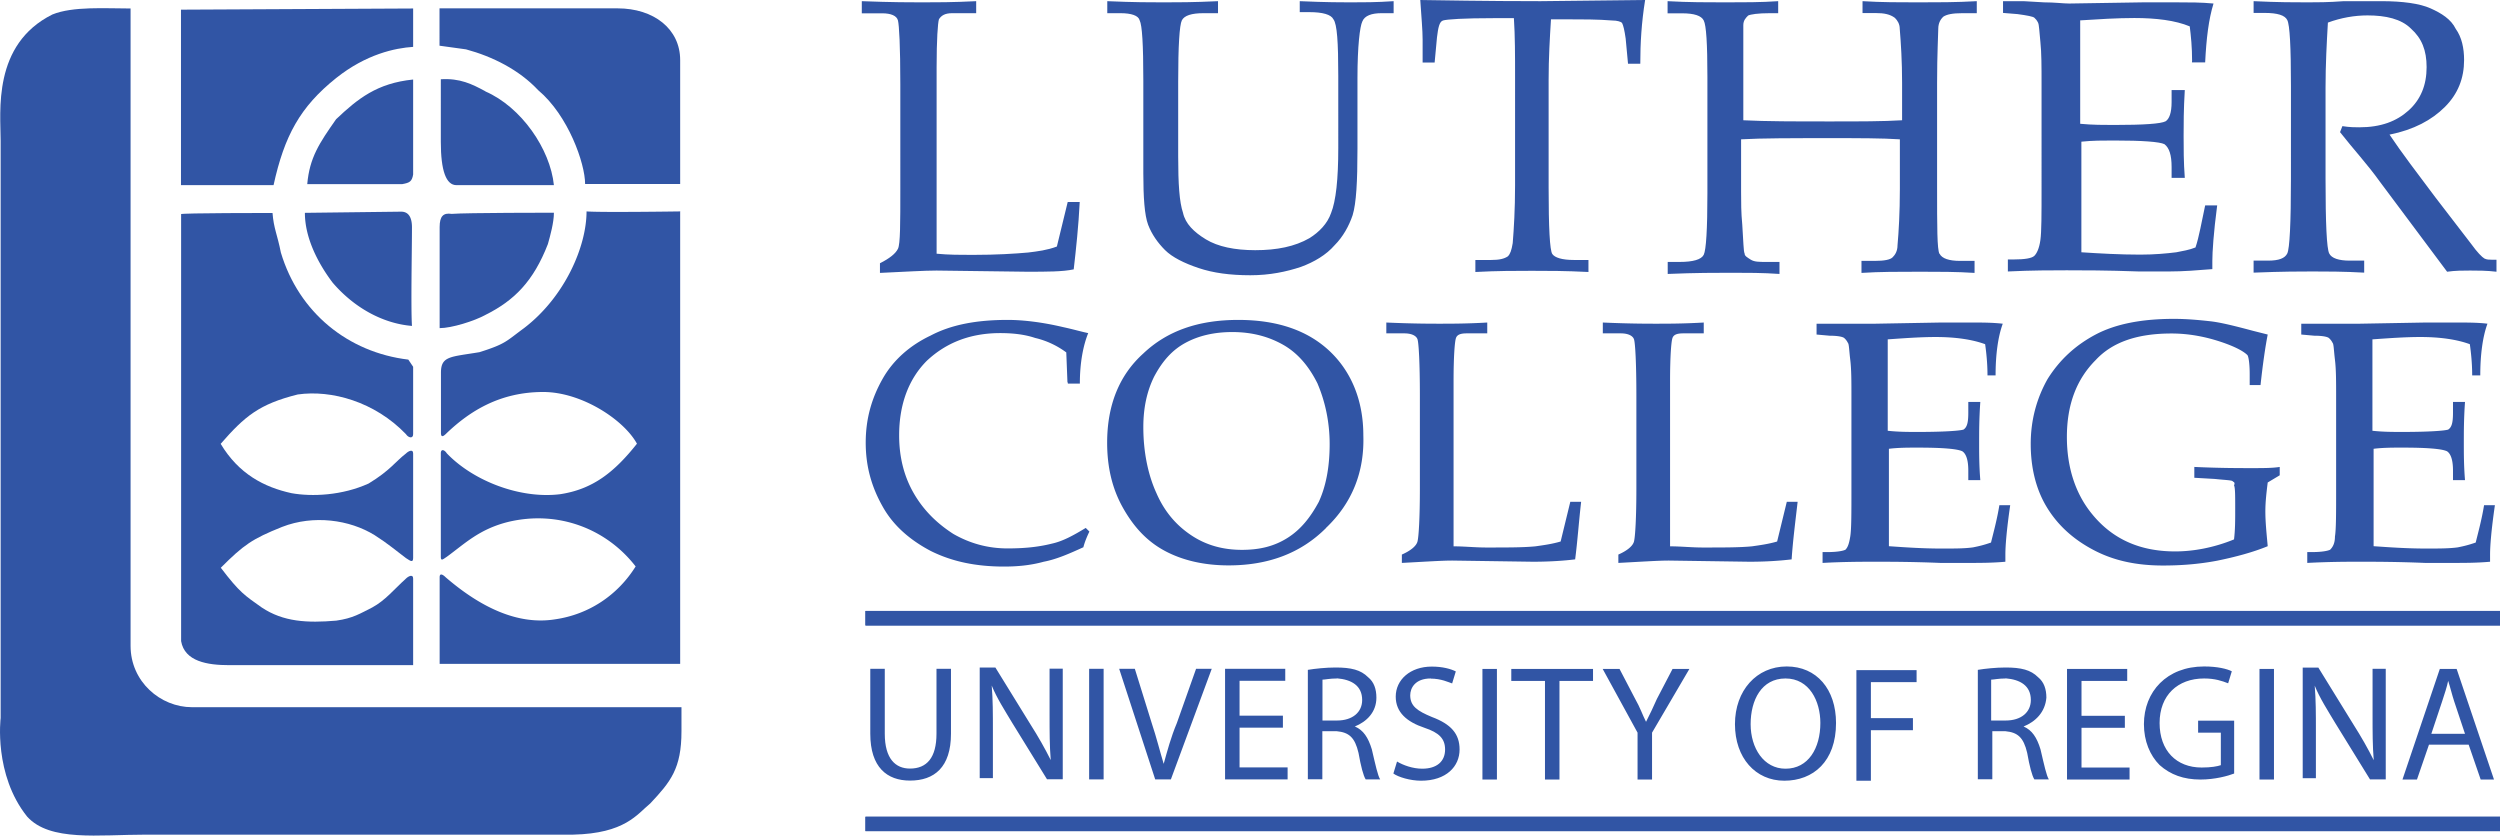 <svg xmlns="http://www.w3.org/2000/svg" viewBox="0 0 191.46 64"><path d="M31.64.64v2.95c-1.38.09-3.59.55-5.9 2.39-2.76 2.21-3.96 4.42-4.79 8.2h-7.09V.74L31.64.65zM47.3.64c2.76 0 4.79 1.57 4.79 3.96v9.49h-7.28c0-1.57-1.29-5.25-3.59-7.18-1.47-1.57-3.5-2.58-5.53-3.13l-2.03-.28V.64H47.3z" fill="#3155a5"/><path d="M10 .64v48.82c0 2.76 2.3 4.7 4.7 4.7h37.49V56c0 2.86-.83 3.87-2.39 5.53-1.01.83-1.93 2.3-5.9 2.39H11.2c-3.68 0-7.37.55-9.12-1.38C-.5 59.32.05 54.99.05 54.99V10.78c0-2.21-.65-7.37 3.96-9.67C5.58.47 8.06.65 10 .65zM37.17 7c2.76 1.2 4.97 4.42 5.25 7.18h-7.46c-.8 0-1.2-1.11-1.2-3.32V6.07c1.47-.09 2.39.37 3.41.92zM31.64 13.36c-.09.55-.28.64-.83.74h-7.28c.18-2.03.92-3.13 2.21-4.97 1.66-1.57 3.13-2.76 5.9-3.04v7.28z" fill="#3155a5"/><path d="M20.87 16.3c.09 1.2.37 1.66.64 3.04 1.38 4.61 5.16 7.65 9.76 8.2l.37.55v5.16c0 .37-.37.28-.55 0-2.39-2.49-5.71-3.41-8.29-3.04-2.95.74-4.05 1.66-5.9 3.78 1.38 2.3 3.32 3.32 5.43 3.78 1.57.28 3.87.18 5.9-.74 1.66-1.01 2.03-1.66 2.86-2.3.18-.18.55-.37.55 0v8.01c0 .46-.37.09-.55 0-.74-.55-1.38-1.11-2.39-1.75-1.93-1.2-4.7-1.57-7.09-.64-2.3.92-2.95 1.38-4.7 3.13 1.47 1.93 1.84 2.12 3.13 3.04 1.66 1.11 3.5 1.2 5.71 1.01 1.29-.18 1.84-.55 2.76-1.01 1.01-.55 1.66-1.38 2.58-2.21.18-.18.55-.37.55 0v6.63H17.55c-1.66 0-3.41-.28-3.68-1.84V16.4c-.09-.09 7-.09 7-.09zM42.42 16.3c0 .74-.28 1.75-.46 2.39-1.11 2.86-2.58 4.33-4.79 5.43-.83.46-2.58 1.01-3.5 1.01v-7.74c0-.83.28-1.11.92-1.01 1.11-.09 7.83-.09 7.83-.09z" fill="#3155a5"/><path d="M30.72 16.21c.64 0 .83.55.83 1.2 0 1.66-.09 6.17 0 7.55-2.21-.18-4.42-1.38-6.08-3.32-1.11-1.47-2.12-3.41-2.12-5.34l7.37-.09zM52.09 16.21v34.63H33.67v-6.63c0-.37.28-.18.46 0 2.67 2.3 5.53 3.68 8.38 3.22 2.58-.37 4.79-1.84 6.17-4.05-2.21-2.86-5.9-4.33-9.76-3.41-2.21.55-3.32 1.66-4.7 2.67-.28.18-.46.37-.46 0v-7.92c0-.37.28-.28.46 0 2.03 2.12 5.62 3.5 8.66 3.13 2.49-.37 4.15-1.66 5.9-3.87-1.01-1.84-4.24-3.96-7.18-3.96-3.32 0-5.62 1.47-7.37 3.13-.18.18-.46.46-.46 0v-4.61c0-1.29.74-1.2 2.95-1.57 2.03-.64 2.03-.83 3.41-1.84 3.13-2.39 4.79-6.26 4.79-8.94 1.11.09 7.18 0 7.18 0v.02h-.01zM81.75 29.29l-.09-2.3a6.49 6.49 0 00-2.39-1.11c-.83-.28-1.75-.37-2.67-.37-2.3 0-4.15.74-5.62 2.12-1.38 1.38-2.12 3.32-2.12 5.71 0 1.66.37 3.13 1.11 4.42s1.75 2.3 3.04 3.13c1.29.74 2.67 1.11 4.15 1.11 1.2 0 2.3-.09 3.41-.37.83-.18 1.66-.64 2.58-1.2l.28.28c-.18.37-.37.83-.46 1.2-1.01.46-2.03.92-3.04 1.11-1.01.28-2.03.37-3.04.37-2.12 0-3.96-.37-5.62-1.2-1.57-.83-2.86-1.93-3.68-3.41-.83-1.47-1.29-3.04-1.29-4.88s.46-3.41 1.29-4.88c.83-1.47 2.12-2.58 3.68-3.32 1.57-.83 3.5-1.2 5.9-1.2 1.2 0 2.67.18 4.24.55.83.18 1.47.37 1.93.46-.37.92-.64 2.21-.64 3.87h-.92v-.09h-.03zm19.8 11.15c-1.93 1.93-4.42 2.86-7.46 2.86-1.84 0-3.5-.37-4.88-1.11s-2.39-1.84-3.22-3.32-1.2-3.13-1.2-4.97c0-2.86.92-5.16 2.76-6.82 1.84-1.75 4.24-2.58 7.28-2.58s5.34.83 7 2.39c1.66 1.57 2.58 3.78 2.58 6.45.09 2.76-.83 5.16-2.86 7.09zm-.64-11.05c-.64-1.29-1.47-2.3-2.58-2.95-1.11-.64-2.39-1.01-3.96-1.01-1.38 0-2.58.28-3.59.83s-1.75 1.38-2.39 2.58c-.55 1.11-.83 2.39-.83 3.87 0 1.93.37 3.68 1.01 5.07.64 1.47 1.57 2.49 2.67 3.22 1.11.74 2.39 1.11 3.87 1.11 1.38 0 2.49-.28 3.5-.92s1.75-1.57 2.39-2.76c.55-1.2.83-2.67.83-4.42s-.37-3.32-.92-4.61zm19.71 13.45c-.74.09-1.84.18-3.22.18l-6.17-.09c-.83 0-2.12.09-3.87.18v-.64c.64-.28 1.11-.64 1.2-1.01s.18-1.75.18-4.05v-7.09c0-2.58-.09-4.05-.18-4.33-.09-.28-.46-.46-1.01-.46h-1.38v-.83c2.03.09 3.41.09 4.05.09.92 0 2.12 0 3.68-.09v.83h-1.57c-.46 0-.74.09-.83.37s-.18 1.38-.18 3.32v12.62c.83 0 1.66.09 2.49.09 1.66 0 2.86 0 3.78-.09.64-.09 1.29-.18 1.93-.37l.74-3.04h.83c-.18 1.57-.28 3.04-.46 4.42zm16.58 0c-.74.09-1.84.18-3.22.18l-6.17-.09c-.83 0-2.12.09-3.87.18v-.64c.64-.28 1.11-.64 1.2-1.01s.18-1.75.18-4.05v-7.09c0-2.58-.09-4.05-.18-4.33-.09-.28-.46-.46-1.01-.46h-1.38v-.83c2.03.09 3.41.09 4.05.09.92 0 2.12 0 3.68-.09v.83h-1.57c-.46 0-.74.09-.83.37s-.18 1.38-.18 3.32v12.62c.83 0 1.66.09 2.49.09 1.66 0 2.86 0 3.78-.09.64-.09 1.29-.18 1.93-.37l.74-3.04h.83c-.18 1.57-.37 3.04-.46 4.42zm15.01-14.09c0-.92-.09-1.75-.18-2.39-1.01-.37-2.3-.55-3.78-.55-1.2 0-2.39.09-3.68.18v7c.83.09 1.57.09 2.3.09 2.03 0 3.22-.09 3.5-.18.28-.18.37-.55.37-1.29v-.83h.92c-.09 1.29-.09 2.3-.09 3.13s0 1.75.09 2.86h-.92v-.74c0-.83-.18-1.29-.46-1.47-.37-.18-1.47-.28-3.41-.28-.74 0-1.47 0-2.21.09v7.46c1.29.09 2.58.18 4.05.18 1.01 0 1.75 0 2.39-.09.46-.09.83-.18 1.38-.37.18-.74.46-1.75.64-2.86h.83c-.28 1.93-.37 3.13-.37 3.78v.55c-1.01.09-1.93.09-2.95.09h-2.03c-2.21-.09-3.87-.09-4.97-.09-1.01 0-2.39 0-4.05.09v-.83h.37c.74 0 1.2-.09 1.38-.18.18-.18.28-.46.37-1.01s.09-1.75.09-3.59v-7.09c0-1.2 0-2.12-.09-2.86-.09-.74-.09-1.2-.18-1.29-.09-.18-.18-.28-.28-.37s-.46-.18-1.11-.18l-1.01-.09v-.83h4.51l4.97-.09h2.39c.83 0 1.57 0 2.39.09-.37 1.01-.55 2.39-.55 3.96h-.64.02zM171 36.86c-.09-.09-.55-.09-1.38-.18l-1.57-.09v-.83c1.93.09 3.41.09 4.42.09.83 0 1.57 0 2.12-.09v.64l-.92.55c-.09.74-.18 1.47-.18 2.21 0 .83.09 1.66.18 2.67-1.11.46-2.49.83-3.87 1.11-1.47.28-2.86.37-4.15.37-2.03 0-3.78-.37-5.34-1.2-1.57-.83-2.76-1.93-3.59-3.32s-1.2-3.04-1.2-4.79c0-1.84.46-3.5 1.29-4.97.92-1.47 2.12-2.58 3.68-3.41 1.57-.83 3.59-1.2 5.99-1.2 1.01 0 1.93.09 2.76.18s1.93.37 3.32.74l1.11.28c-.18.92-.37 2.21-.55 3.87h-.83v-.83c0-.83-.09-1.38-.18-1.47-.28-.28-.92-.64-2.03-1.01s-2.39-.64-3.78-.64c-2.58 0-4.51.64-5.8 2.03-1.47 1.47-2.21 3.41-2.21 5.9 0 2.3.64 4.33 1.93 5.9 1.57 1.93 3.68 2.86 6.36 2.86 1.38 0 2.95-.28 4.51-.92.09-.74.09-1.47.09-2.3 0-1.11 0-1.66-.09-1.84.09-.18 0-.28-.09-.28v-.03zm18.33-8.11c0-.92-.09-1.75-.18-2.39-1.01-.37-2.3-.55-3.78-.55-1.2 0-2.39.09-3.68.18v7c.83.09 1.57.09 2.3.09 2.03 0 3.22-.09 3.5-.18.28-.18.37-.55.37-1.29v-.83h.92c-.09 1.29-.09 2.3-.09 3.13s0 1.75.09 2.86h-.92v-.74c0-.83-.18-1.29-.46-1.47-.37-.18-1.47-.28-3.41-.28-.74 0-1.47 0-2.21.09v7.46c1.29.09 2.58.18 4.05.18.92 0 1.75 0 2.39-.09.46-.09.83-.18 1.38-.37.18-.74.46-1.75.64-2.86h.83c-.28 1.93-.37 3.13-.37 3.78v.55c-1.01.09-1.93.09-2.95.09h-2.03c-2.21-.09-3.87-.09-4.97-.09-1.01 0-2.3 0-4.05.09v-.83h.37c.74 0 1.2-.09 1.38-.18.18-.18.37-.46.37-1.01.09-.55.09-1.75.09-3.59v-7.09c0-1.2 0-2.12-.09-2.86-.09-.74-.09-1.2-.18-1.29-.09-.18-.18-.28-.28-.37s-.46-.18-1.11-.18l-1.01-.09v-.83h4.51l4.97-.09h2.39c.83 0 1.66 0 2.39.09-.37 1.01-.55 2.39-.55 3.96h-.64.02zM66.28 47.9v-1.11h125.18v1.11H66.28z" fill="#3155a5"/><path fill="#3155a5" d="M191.46 47.9H66.28v-1.11h125.18v1.11zM66.28 63.65v-1.1h125.18v1.1H66.28z"/><path fill="#3155a5" d="M191.46 63.65H66.28v-1.1h125.18v1.1zM69.69 59.78c-1.75 0-3.04-1.01-3.04-3.59v-4.97h1.11v4.97c0 1.93.83 2.67 1.93 2.67 1.29 0 2.03-.83 2.03-2.67v-4.97h1.11v4.97c0 2.58-1.29 3.59-3.13 3.59h-.01zm10.5-.09l-2.67-4.33c-.55-.92-1.2-1.93-1.57-2.86.09 1.11.09 2.12.09 3.5v3.59h-1.01v-8.47h1.2l2.67 4.33c.64 1.01 1.11 1.84 1.57 2.76-.09-1.11-.09-2.12-.09-3.5v-3.5h1.01v8.47h-1.2zm3.22 0v-8.47h1.11v8.47h-1.11zm6.26 0h-1.2l-2.76-8.47h1.2l1.29 4.15c.37 1.11.64 2.21.92 3.13.28-1.01.55-2.03 1.01-3.13l1.47-4.15h1.2l-3.13 8.47zm8.94-.92v.92h-4.79v-8.47h4.61v.92h-3.5v2.67h3.32v.92h-3.32v3.04h3.68zm5.16-3.13c.64.28 1.01.83 1.29 1.75.28 1.2.46 2.03.64 2.3h-1.11c-.18-.28-.37-1.01-.55-2.03-.28-1.2-.74-1.57-1.66-1.66h-1.11v3.68h-1.11V51.3c.55-.09 1.38-.18 2.12-.18 1.2 0 1.93.18 2.49.74.46.37.64.92.64 1.57 0 1.11-.74 1.84-1.66 2.21h.02zm-1.38-3.68c-.55 0-.92.09-1.11.09v3.13h1.11c1.2 0 1.93-.64 1.93-1.57 0-1.11-.83-1.57-1.93-1.66zm7.18 0c-1.2 0-1.57.74-1.57 1.29 0 .83.55 1.2 1.66 1.66 1.47.55 2.12 1.29 2.12 2.49 0 1.29-1.01 2.39-2.95 2.39-.83 0-1.75-.28-2.12-.55l.28-.92c.46.28 1.2.55 1.93.55 1.11 0 1.75-.55 1.75-1.47 0-.83-.46-1.29-1.57-1.66-1.38-.46-2.21-1.2-2.21-2.39 0-1.29 1.11-2.3 2.76-2.3.83 0 1.47.18 1.84.37l-.28.92c-.28-.09-.83-.37-1.66-.37h.02zm3.96 7.74v-8.47h1.11v8.47h-1.11zm5.9-7.55v7.55h-1.11v-7.55h-2.58v-.92H122v.92h-2.58.01zm7.09 3.96v3.59h-1.11v-3.59l-2.67-4.88h1.29l1.2 2.3c.37.64.55 1.2.83 1.75.28-.55.55-1.11.83-1.75l1.2-2.3h1.29l-2.86 4.88zm10.13 3.68c-2.21 0-3.78-1.75-3.78-4.33s1.66-4.42 3.96-4.42 3.78 1.75 3.78 4.33c0 2.95-1.75 4.42-3.96 4.42zm.09-7.83c-1.84 0-2.67 1.66-2.67 3.5s1.01 3.41 2.67 3.41c1.75 0 2.67-1.57 2.67-3.5 0-1.66-.83-3.41-2.67-3.41zm6.54.18V55h3.22v.92h-3.22v3.87h-1.11v-8.47h4.61v.92h-3.5v-.09zm11.7 3.5c.64.28 1.01.83 1.29 1.75.28 1.2.46 2.03.64 2.3h-1.11c-.18-.28-.37-1.01-.55-2.03-.28-1.2-.74-1.57-1.66-1.66h-1.01v3.68h-1.11V51.3c.55-.09 1.38-.18 2.12-.18 1.2 0 1.93.18 2.49.74.46.37.64.92.64 1.57-.09 1.11-.83 1.84-1.75 2.21h.01zm-1.38-3.68c-.55 0-.92.09-1.11.09v3.13h1.11c1.2 0 1.93-.64 1.93-1.57 0-1.11-.83-1.57-1.93-1.66zm9.49 6.82v.92h-4.79v-8.47h4.61v.92h-3.5v2.67h3.32v.92h-3.32v3.04h3.68zm5.25-2.67v-.92h2.76v4.05c-.46.18-1.47.46-2.58.46-1.29 0-2.3-.37-3.13-1.11-.74-.74-1.2-1.84-1.2-3.13 0-2.49 1.75-4.42 4.61-4.42 1.01 0 1.75.18 2.12.37l-.28.92c-.46-.18-1.01-.37-1.84-.37-2.03 0-3.41 1.29-3.41 3.41s1.29 3.41 3.22 3.41c.74 0 1.2-.09 1.47-.18v-2.49h-1.75.01zm4.7 3.59v-8.47h1.11v8.47h-1.11zm8.47 0l-2.67-4.33c-.55-.92-1.2-1.93-1.57-2.86.09 1.11.09 2.12.09 3.5v3.59h-1.01v-8.47h1.2l2.67 4.33c.64 1.01 1.11 1.84 1.57 2.76-.09-1.11-.09-2.12-.09-3.5v-3.5h1.01v8.47h-1.2zm8.47 0l-.92-2.67h-3.04l-.92 2.67h-1.11l2.86-8.47h1.29L191 59.7h-1.02zm-2.03-5.99c-.18-.55-.28-1.01-.46-1.57-.09.46-.28 1.01-.46 1.57l-.83 2.49h2.58l-.83-2.49zM82.22 20.63c-.83.18-2.03.18-3.59.18l-6.91-.09c-.92 0-2.39.09-4.33.18v-.74c.74-.37 1.2-.74 1.38-1.11s.18-1.93.18-4.61V6.45c0-2.95-.09-4.51-.18-4.88-.09-.37-.55-.55-1.2-.55H66V.09c2.3.09 3.87.09 4.61.09 1.01 0 2.39 0 4.15-.09v.92h-1.84c-.55 0-.83.18-1.01.46-.09.28-.18 1.57-.18 3.68v14.28c.92.09 1.84.09 2.76.09 1.84 0 3.22-.09 4.24-.18.74-.09 1.47-.18 2.21-.46l.83-3.41h.92c-.09 1.84-.28 3.59-.46 5.16h-.01zM105.8 1.01c-.74 0-1.29.18-1.47.64-.18.37-.37 1.84-.37 4.33v5.43c0 2.49-.09 4.15-.37 5.07-.28.83-.74 1.66-1.38 2.3-.64.74-1.57 1.29-2.58 1.66-1.11.37-2.39.64-3.87.64-1.57 0-2.86-.18-3.96-.55-1.11-.37-2.03-.83-2.58-1.38s-1.01-1.2-1.29-1.93c-.28-.74-.37-2.12-.37-3.96V6.17c0-2.76-.09-4.24-.28-4.61-.09-.37-.64-.55-1.47-.55H84.8V.09c2.03.09 3.41.09 4.33.09s2.3 0 4.15-.09v.92h-1.11c-.92 0-1.47.18-1.66.55-.18.37-.28 1.93-.28 4.7v5.71c0 2.12.09 3.5.37 4.33.18.83.83 1.47 1.75 2.03s2.21.83 3.78.83c1.66 0 3.04-.28 4.15-.92.74-.46 1.38-1.11 1.66-1.93.37-.92.55-2.58.55-4.97V5.81c0-2.58-.09-3.96-.37-4.33-.18-.37-.83-.55-1.84-.55h-.74V.09c2.03.09 3.32.09 3.87.09.92 0 2.03 0 3.32-.09v.92h-.93zm19.8 3.87h-.92l-.18-1.93c-.09-.64-.18-1.01-.28-1.2-.09-.09-.37-.18-.74-.18-1.11-.09-2.3-.09-3.59-.09h-1.11c-.09 1.47-.18 2.95-.18 4.61v8.29c0 3.04.09 4.79.28 5.07s.74.46 1.66.46h1.11v.92c-1.75-.09-3.13-.09-4.33-.09s-2.67 0-4.33.09v-.92h1.2c.64 0 1.01-.09 1.29-.28.18-.18.28-.46.37-1.01.09-1.11.18-2.58.18-4.42V5.9c0-1.66 0-3.13-.09-4.51h-1.47c-2.39 0-3.68.09-3.96.18s-.37.55-.46 1.29l-.18 1.93h-.92V3.04c0-.74-.09-1.66-.18-3.04 5.25.09 8.29.09 9.21.09l8.01-.09c-.28 1.75-.37 3.32-.37 4.88h-.02zm22.94 14.55c.18.37.74.55 1.57.55h1.11v.92c-1.38-.09-2.76-.09-4.15-.09-1.66 0-3.13 0-4.51.09v-.92h1.01c.74 0 1.2-.09 1.38-.28.18-.18.37-.46.37-.92.09-1.01.18-2.49.18-4.33v-3.78c-1.38-.09-3.13-.09-5.25-.09-3.04 0-5.34 0-6.91.09v4.05c0 .74 0 1.57.09 2.49.09 1.29.09 2.03.18 2.21 0 .18.18.28.46.46s.64.18 1.2.18h1.01v.92c-1.29-.09-2.49-.09-3.68-.09-1.11 0-2.76 0-4.88.09v-.92h.92c1.01 0 1.66-.18 1.84-.55s.28-1.93.28-4.7V5.9c0-2.58-.09-3.96-.28-4.33-.18-.37-.74-.55-1.66-.55h-1.11V.09c1.57.09 3.13.09 4.42.09 1.38 0 2.76 0 4.05-.09v.92h-.64c-.92 0-1.47.09-1.66.18-.18.18-.37.37-.37.74v7.28c1.75.09 3.96.09 6.63.09 2.3 0 4.05 0 5.53-.09V6.35c0-1.66-.09-3.04-.18-4.15 0-.37-.18-.64-.37-.83-.37-.28-.83-.37-1.47-.37h-1.01V.09c1.47.09 2.86.09 4.24.09 1.47 0 2.95 0 4.51-.09v.92h-1.11c-.74 0-1.2.09-1.47.28-.18.18-.37.46-.37.92s-.09 1.84-.09 4.15v8.01c0 3.04 0 4.7.18 5.07zm19.34-14.74c0-1.11-.09-1.93-.18-2.67-1.11-.46-2.58-.64-4.24-.64-1.29 0-2.76.09-4.15.18v7.92c.92.09 1.84.09 2.58.09 2.3 0 3.59-.09 3.96-.28.28-.18.46-.64.46-1.47V6.9h1.01c-.09 1.47-.09 2.67-.09 3.5 0 .92 0 2.03.09 3.22h-1.01v-.83c0-.92-.18-1.47-.55-1.75-.37-.18-1.66-.28-3.87-.28-.83 0-1.66 0-2.49.09v8.47c1.38.09 2.95.18 4.51.18 1.11 0 2.03-.09 2.76-.18.46-.09 1.01-.18 1.47-.37.28-.83.46-1.93.74-3.22h.92c-.28 2.12-.37 3.59-.37 4.24v.64c-1.11.09-2.21.18-3.32.18h-2.3c-2.49-.09-4.33-.09-5.53-.09-1.11 0-2.67 0-4.51.09v-.92h.46c.83 0 1.38-.09 1.57-.28.18-.18.37-.55.46-1.2.09-.64.09-1.93.09-4.05V6.42c0-1.29 0-2.39-.09-3.22s-.09-1.29-.18-1.47-.18-.28-.28-.37c-.09-.09-.55-.18-1.29-.28L153.4.99v-.9h1.57l1.57.09c.83 0 1.47.09 1.93.09l5.62-.09h2.67c.92 0 1.84 0 2.76.09-.37 1.2-.55 2.67-.64 4.51h-1.01v-.09zm21.28 16.03c-.55 0-1.11 0-1.75.09l-5.16-6.91c-.92-1.29-2.03-2.49-3.04-3.78l.18-.46c.55.09 1.01.09 1.29.09 1.66 0 2.86-.46 3.78-1.29s1.38-1.93 1.38-3.32c0-1.29-.37-2.21-1.2-2.95-.74-.74-1.93-1.01-3.32-1.01-1.01 0-2.03.18-3.04.55-.09 1.57-.18 3.22-.18 4.97v7c0 3.41.09 5.34.28 5.71.18.37.74.55 1.57.55h1.11v.92c-1.57-.09-2.95-.09-3.96-.09-.83 0-2.3 0-4.51.09v-.92h1.11c.83 0 1.29-.18 1.47-.55.18-.37.28-2.3.28-5.71V6.61c0-3.04-.09-4.7-.28-5.07-.18-.37-.74-.55-1.75-.55h-.83v-.9c1.84.09 3.22.09 4.15.09.64 0 1.57 0 2.76-.09h2.86c1.66 0 2.95.18 3.78.55.83.37 1.57.83 1.93 1.57.46.64.64 1.47.64 2.39 0 1.38-.46 2.58-1.47 3.59s-2.39 1.75-4.24 2.12c.92 1.38 2.12 2.95 3.5 4.79l2.76 3.59c.46.64.83 1.01 1.01 1.11.18.09.37.09.55.09h.37v.92c-.74-.09-1.47-.09-2.03-.09z"/></svg>
